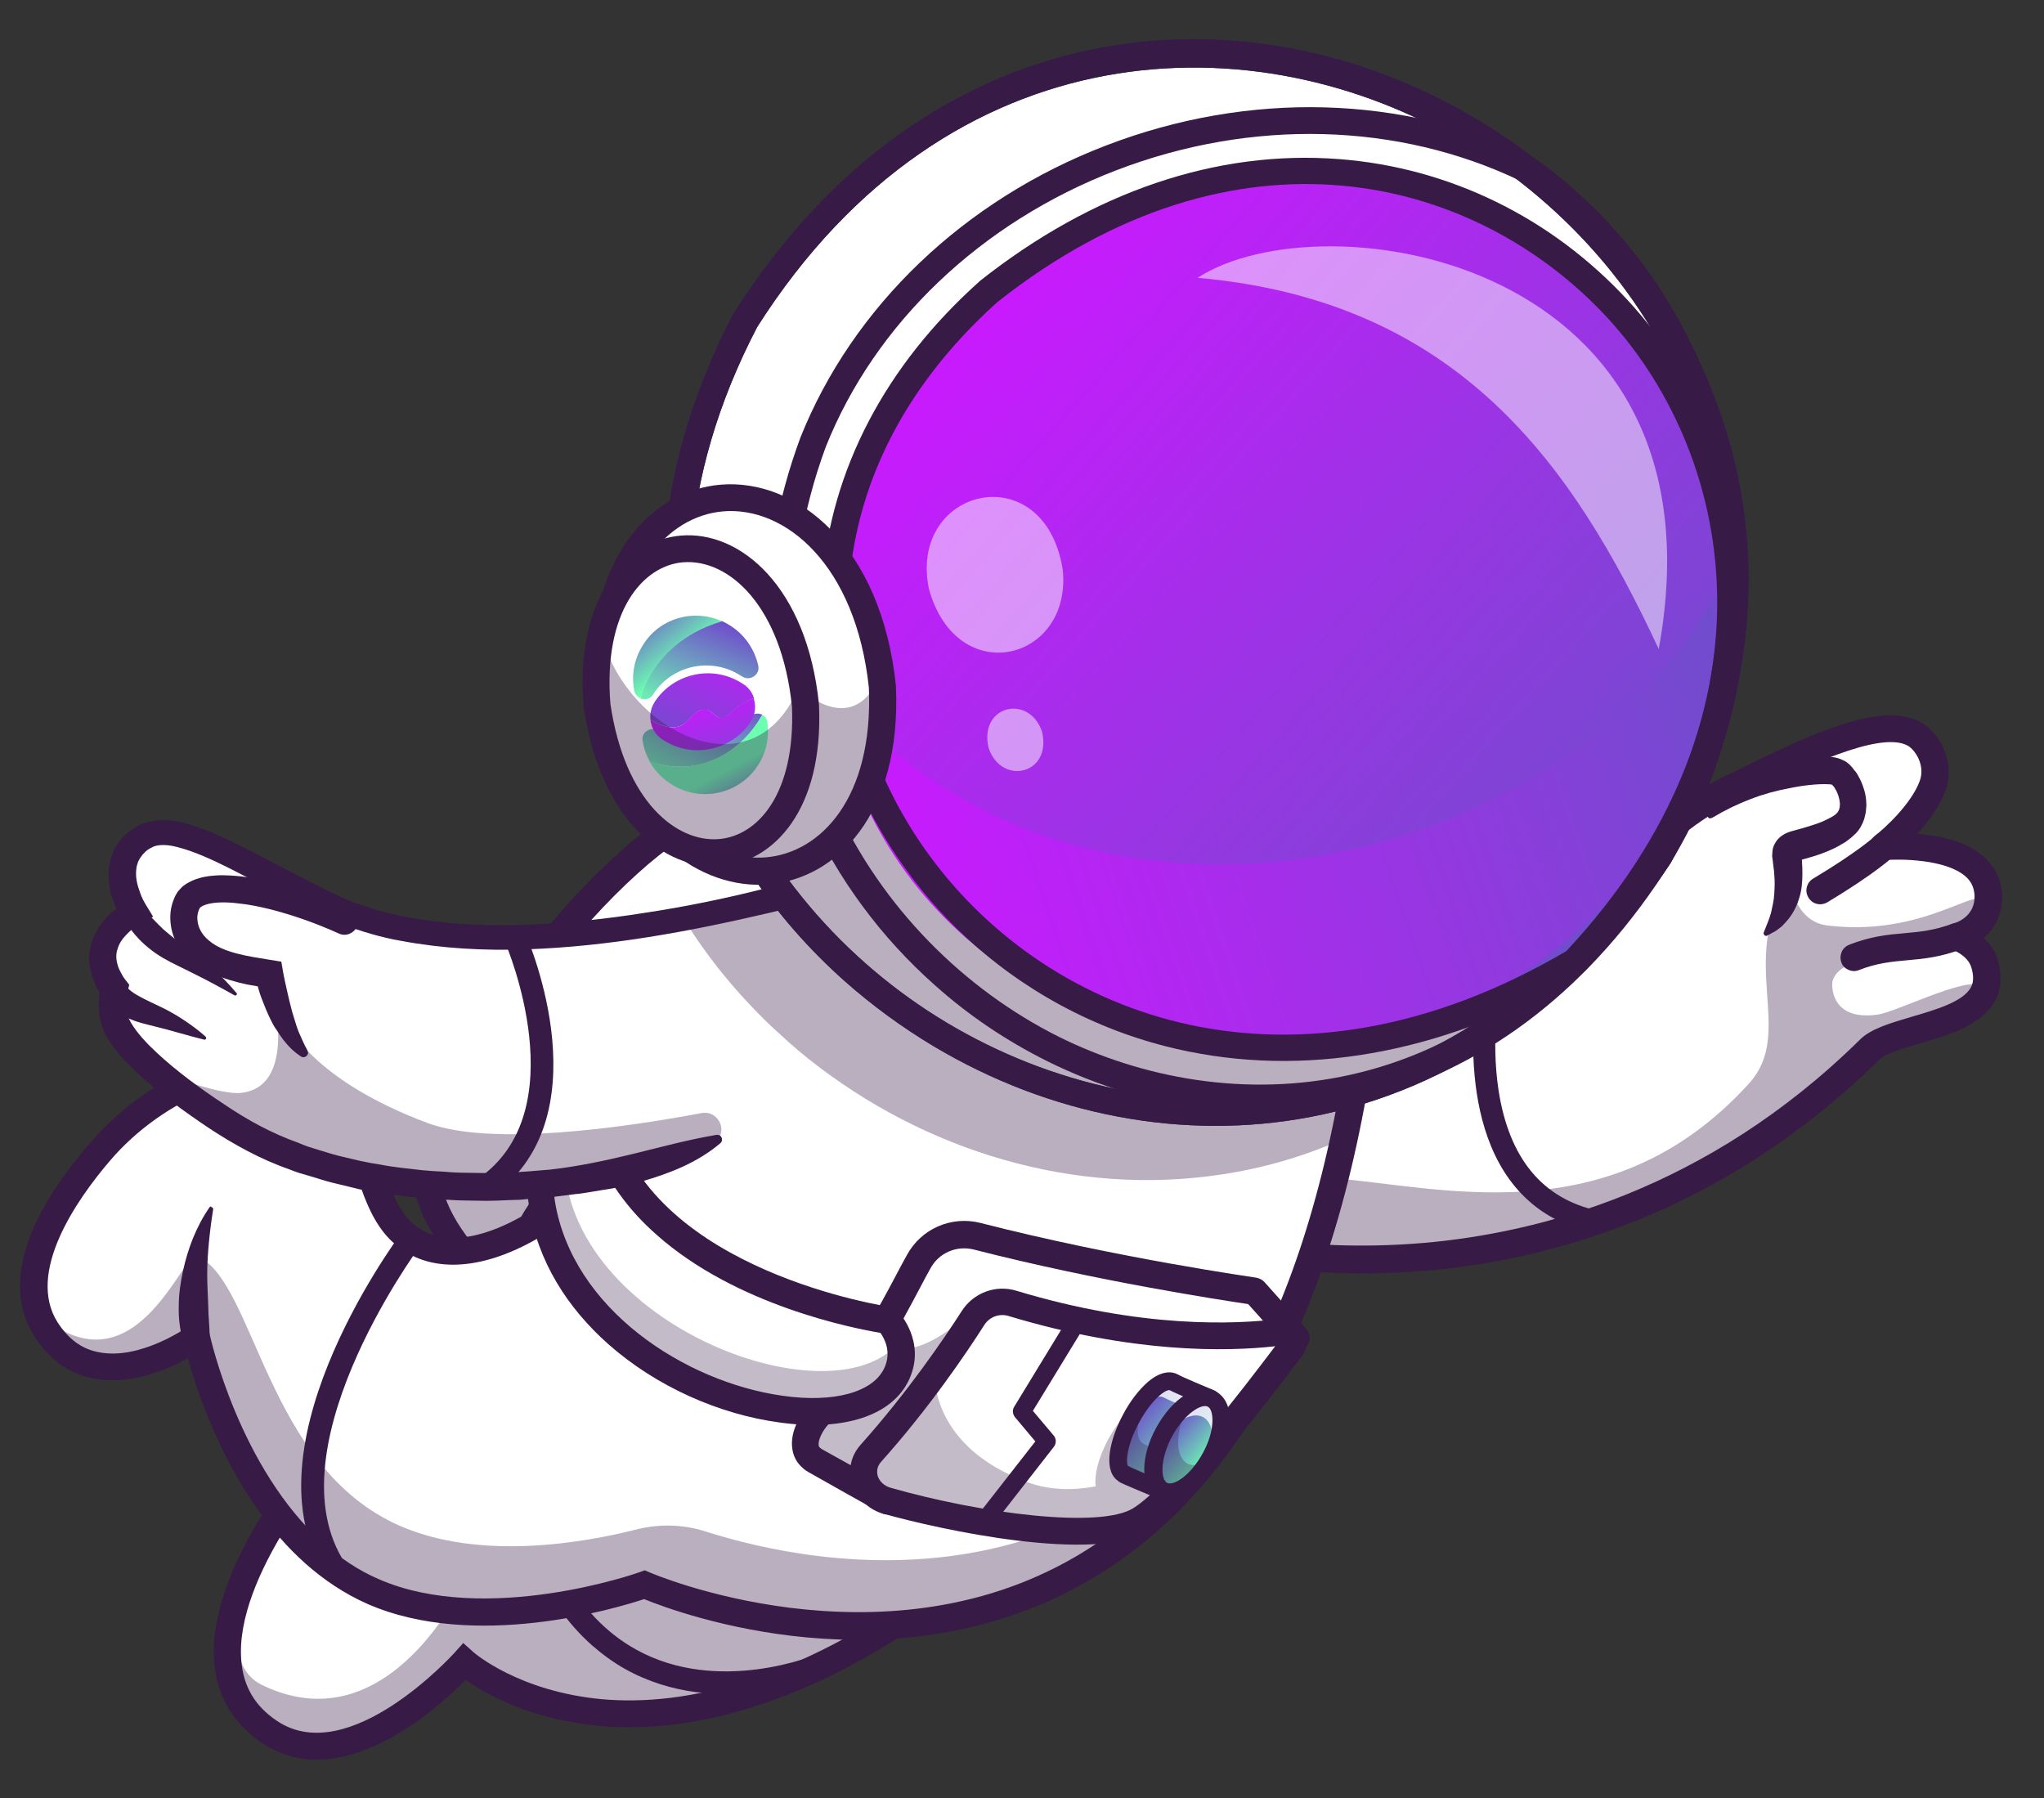 <?xml version="1.0" encoding="utf-8"?>
<!-- Generator: Adobe Illustrator 28.4.1, SVG Export Plug-In . SVG Version: 6.00 Build 0)  -->
<svg version="1.1" id="Layer_1" xmlns="http://www.w3.org/2000/svg" xmlns:xlink="http://www.w3.org/1999/xlink" x="0px" y="0px"
	 viewBox="0 0 582 512" style="enable-background:new 0 0 582 512;" xml:space="preserve">
<rect x="0" y="0" width="582" height="512" fill="#333333" stroke="none"/>
<style type="text/css">
	.st0{fill:#FFFFFF;}
	.st1{opacity:0.35;}
	.st2{fill:#371A45;}
	.st3{opacity:0.3;}
	.st4{fill:url(#SVGID_1_);}
	.st5{opacity:0.8;}
	.st6{fill:url(#SVGID_00000083089106232355638860000004949606777786721971_);}
	.st7{fill:#293856;}
	.st8{fill:url(#SVGID_00000013872839513709162920000009290338973558273922_);}
	.st9{fill:url(#SVGID_00000112629414625398910200000003522249168526116541_);}
	.st10{opacity:0.5;}
	.st11{fill:url(#SVGID_00000047046974871081751910000007859497788089481616_);}
	.st12{fill:url(#SVGID_00000122721510890191092100000000902519178307764654_);}
	.st13{fill:url(#SVGID_00000150088635494912185820000006944138166254276757_);}
	.st14{fill:url(#SVGID_00000094592699557529174810000000465273351459503541_);}
	.st15{fill:url(#SVGID_00000112633800201443446100000003778593903203130529_);}
	.st16{fill:url(#SVGID_00000029006584208293765890000003821386037668291496_);}
</style>
<path class="st0" d="M169.5,397.5c-4.4,14.2-17,18.3-39.5,10.4c-22.5-7.9-32.8,0.6-34.6,2.2c-6.1,5.6-52,60.6-18.6,83
	c23.6,15.8,55.4-20,55.4-20s54,48.5,149.1-30.1"/>
<g class="st1">
	<path class="st2" d="M76.7,493.1c23.6,15.8,55.4-20,55.4-20s54,48.5,149.1-30.1l-73.1-29.8c-33.6,45.4-76,37.3-76,37.3
		s-21.3,46.7-57.4,29.3c-9.7-4.7-6.4-17-8.2-21.6C62.8,471.5,64.1,484.6,76.7,493.1z"/>
</g>
<path class="st2" d="M168.5,468.4c3,2.6,6.1,4.9,9.5,6.8c26.3,14.7,56,2.2,57.3,1.7c1.6-0.7,2.3-2.6,1.6-4.2s-2.6-2.4-4.2-1.7
	c-0.3,0.1-28.1,11.8-51.7-1.4c-16.9-9.4-27.8-29.3-32.3-58.9c-0.3-1.7-1.9-2.9-3.6-2.7c-1.7,0.3-2.9,1.9-2.7,3.6
	C146.5,437.5,155.2,456.6,168.5,468.4z"/>
<path class="st2" d="M70.9,493.4c1.2,1,2.4,2,3.8,2.9c22.3,14.9,49.6-9.6,57.9-18c5.5,3.9,18.4,11.3,38.1,13.1
	c23.9,2.2,62.9-4,113-45.4c1.6-1.4,1.9-3.8,0.5-5.4c-1.4-1.6-3.8-1.9-5.4-0.5c-48.1,39.8-84.9,45.7-107.4,43.7
	c-23.8-2.2-36.5-13.3-36.6-13.4l-2.9-2.6l-2.6,2.9c-0.3,0.3-29.9,33-50.4,19.3c-6.3-4.2-9.6-9.8-10.2-17.2
	c-2-24,25.6-56.3,29.4-59.8c1.6-1.5,10.6-8.5,30.7-1.4c14.3,5,25.1,5.6,33,1.6c5.5-2.7,9.4-7.6,11.5-14.5c0.6-2-0.5-4.2-2.6-4.8
	c-2-0.6-4.2,0.5-4.8,2.5c-1.5,4.9-4,8.1-7.6,9.9c-5.8,2.9-14.9,2.2-27-2c-23.6-8.3-35.4,0.2-38.5,3c-4.3,4-34.1,38.7-31.8,66
	C61.7,481.4,65,488.1,70.9,493.4z"/>
<path class="st0" d="M296.4,265c-2.4-0.8-49.9-32-84.1-36.5c-28.5-3.7-96,84.3-89.9,110.9c5.6,24.6,51.9,53,51.9,53L296.4,265z"/>
<path class="st0" d="M296.4,265l-19.8,20.7L174.2,392.4c0,0-22.4-13.8-38-30.4c-6.8-7.3-12.2-15.1-13.9-22.6
	c-6.1-26.6,61.4-114.6,89.9-110.9C246.4,232.9,294,264.2,296.4,265z"/>
<g class="st1">
	<path class="st2" d="M276.5,285.7L174.2,392.4c0,0,0,0,0,0c-0.1-0.1-0.4-0.3-1-0.6c-0.1-0.1-0.2-0.1-0.3-0.2c0,0,0,0-0.1,0
		c-0.1-0.1-0.2-0.1-0.4-0.2c-0.3-0.2-0.6-0.4-1-0.6c-0.1-0.1-0.2-0.1-0.3-0.2c-0.1-0.1-0.2-0.1-0.3-0.2c-0.1-0.1-0.2-0.2-0.4-0.2
		c-1.2-0.8-2.6-1.8-4.3-2.9c-0.2-0.1-0.4-0.3-0.6-0.4c-0.6-0.4-1.2-0.9-1.9-1.3c-0.2-0.2-0.4-0.3-0.7-0.5c-0.3-0.2-0.5-0.4-0.8-0.6
		c-0.3-0.2-0.6-0.5-1-0.7c-0.1-0.1-0.2-0.1-0.3-0.2c-0.3-0.2-0.5-0.4-0.7-0.5c-0.7-0.5-1.4-1-2.1-1.6c0,0,0,0-0.1-0.1
		c-0.5-0.4-1-0.8-1.5-1.2c0,0,0,0,0,0c-0.4-0.3-0.7-0.6-1.1-0.9c-0.2-0.2-0.5-0.4-0.7-0.5c-0.9-0.7-1.8-1.4-2.7-2.1
		c-0.6-0.5-1.2-1-1.8-1.5c-0.5-0.4-1.1-0.9-1.6-1.3c-0.5-0.5-1.1-0.9-1.6-1.4c-0.5-0.5-1.1-0.9-1.6-1.4c-0.5-0.5-1.1-1-1.6-1.4
		c-0.5-0.5-1.1-1-1.6-1.5c0,0,0,0,0,0c-0.5-0.5-1-1-1.6-1.5c-0.5-0.5-1-1-1.5-1.5c-0.1-0.1-0.2-0.2-0.2-0.2
		c-0.4-0.4-0.8-0.9-1.3-1.3c-0.5-0.5-1-1-1.5-1.6c-6.8-7.3-12.2-15.1-13.9-22.6c-3.2-13.9,13.7-44.5,34.6-70
		c-10,16.7-16.1,32.2-14.1,41c0.7,3.1,2,6.2,3.8,9.4c2.1,3.7,4.6,6.9,7.3,9.8c23.9-31.4,64.9-66,83.7-61.3
		c10.9,2.7,22.8,8.3,34,14.8C273.4,283.9,274.9,284.8,276.5,285.7z"/>
</g>
<path class="st2" d="M143.5,374.3c13.6,12,27.7,20.7,28.7,21.4l2.6,1.6l128.5-134.1l-5.7-1.9c-0.6-0.3-2.3-1.3-4.1-2.4
	c-14.1-8.4-51.7-30.5-81-34.4c-16.2-2.1-38.3,19.2-50.1,32.1c-24.8,27.2-48.1,65.9-44.1,83.4C121.3,352,132.2,364.3,143.5,374.3z
	 M173.6,387.4c-9.7-6.3-43.1-29.4-47.5-48.9c-3-13.1,16.4-48.1,42.3-76.6c17.7-19.5,34.4-30.9,43.4-29.7c27.7,3.6,65.6,26,78,33.3
	c0.1,0.1,0.3,0.1,0.4,0.2L173.6,387.4z M297.6,261.3L297.6,261.3C297.6,261.3,297.6,261.3,297.6,261.3z"/>
<path class="st2" d="M205.3,230.6c2.2,2.8,4.3,5.7,6.4,8.6c2.1,2.9,4.1,5.9,6.1,8.8c2,3,3.9,6,5.7,9c1.8,3.1,3.5,6.2,4.9,9.3l0,0
	c0.5,1.1,1.8,1.6,2.9,1.2c1.1-0.5,1.6-1.7,1.2-2.8c-1.3-3.5-2.9-6.9-4.6-10.1c-1.7-3.3-3.5-6.5-5.3-9.6c-1.9-3.1-3.8-6.3-5.7-9.3
	c-2-3.1-3.9-6.1-6.1-9.1c-1.1-1.6-3.2-2-4.7-0.9c-1.5,1.1-1.9,3.2-0.9,4.7C205.3,230.5,205.3,230.5,205.3,230.6z"/>
<path class="st0" d="M153.2,272.5l21.4,22.3c1.9,2,2.3,5,0.8,7.3c-5.2,8.6-18.4,27.7-30.7,26.9c-10.2-0.7-19.4-9.9-20.8-19.8
	c-1.6-11.1,12.9-28.4,20.4-36.7C146.8,270,150.8,270,153.2,272.5z"/>
<g class="st1">
	<path class="st2" d="M175.5,302.1c-5.2,8.6-18.4,27.7-30.6,26.9c-10.2-0.7-19.4-9.9-20.8-19.8c-1-6.8,4.1-16,9.9-24
		c-2.2,4.6-3.3,9-3,12.8c1.6,21.5,22,16.1,22,16.1s-1.4,4.5-0.3,5.8c4.3,5.2,17.2-11.2,23.6-19.9
		C176.1,300.7,175.9,301.4,175.5,302.1z"/>
</g>
<path class="st2" d="M129.4,326.1c4.3,3.8,9.7,6.3,15.2,6.7c13.9,0.9,27.4-17.6,34.2-28.7c2.3-3.8,1.8-8.8-1.4-12L156,269.8
	c-1.9-2-4.5-3.1-7.3-3.1c-2.7,0-5.3,1.2-7.2,3.2c-10.7,11.6-23.1,28-21.4,39.8C121.1,316,124.6,321.9,129.4,326.1z M150.5,275.1
	l21.4,22.3c0.7,0.7,0.8,1.8,0.3,2.7c-7.6,12.5-18.8,25.6-27.1,25.1c-8.1-0.5-16-8.1-17.2-16.4c-1-6.7,6.3-19.2,19.4-33.5
	c0.6-0.6,1.2-0.7,1.6-0.7C149.2,274.5,149.9,274.5,150.5,275.1z"/>
<path class="st2" d="M129.6,325.3c0.8,0.2,1.2,0.2,1.8,0.3c0.5,0,1.1,0.1,1.6,0c1,0,2.1-0.1,3-0.2c2-0.3,3.9-0.7,5.7-1.5
	c3.6-1.3,6.9-3.4,9.8-5.8c2.8-2.4,5.3-5.1,7.5-7.9c1.1-1.4,2.2-2.8,3.2-4.3c1-1.5,1.9-3,2.7-4.9c0.2-0.5-0.1-1.1-0.6-1.3
	c-0.5-0.2-1,0-1.3,0.5l-0.1,0.1c-0.7,1.3-1.8,2.7-2.9,4c-1.1,1.3-2.3,2.6-3.5,3.8c-2.5,2.4-5,4.7-7.7,6.5c-2.8,1.8-5.7,3.2-8.8,4
	c-1.5,0.4-3.1,0.6-4.6,0.6c-0.8,0-1.5,0-2.2-0.1c-0.4,0-0.7-0.1-1.1-0.2c-0.3-0.1-0.7-0.2-0.8-0.2c-1.6-1.1-3.8-0.7-4.9,0.9
	c-1.1,1.6-0.6,3.8,1,4.9c0.4,0.3,0.8,0.4,1.2,0.5L129.6,325.3z"/>
<path class="st0" d="M343.2,353.6c0,0,11.5,3.3,30,4.6c37,2.6,101.9-2.9,159.1-59.1c7.4-7.3,38.5-6.3,32.9-24.6
	c-1.7-5.6-7.9-7.6-7.9-7.6s9.8-2.4,9-12.4c-1.3-15.7-30-13.2-30-13.2s10.6-8.4,14-17.3c2.3-6.2-1.4-12.7-5.2-14.8
	c-10.7-6-36.4,7.7-52,15.2c-14.6,7.1-24.8,17.5-35.4,28.1c-16.4,16.6-33.6,33.9-69.6,40.2c-12,2.1-26.2,3-43.1,2.2l-1.3,39.5
	L343.2,353.6z"/>
<g class="st1">
	<path class="st2" d="M343.2,353.6c0,0,11.5,3.3,30,4.6c37,2.6,101.9-2.9,159-59.1c6.3-6.2,29.5-6.4,33-17.4
		c-1.8-5.7-24.9,6.5-30.7,7.2c-11.3,1.5-12.8-5.5-12.8-8.5c-0.2-11.3,41.5-11.1,43.3-20.6c2.3-12.2-13.8,7.5-44.7,3.7
		c-9.8-1.2-10.6-13.6-11.1-12.8c-14.5,23.3,2.1,43.1-11.2,57.8c-39.9,43.9-88.9,29-120.2,26.8c-18.5-1.3-30-4.6-30-4.6l0.6-19.1
		l0.5-16.5c-1.3,0-2.6-0.1-3.9-0.2l-1.3,39.5L343.2,353.6z"/>
</g>
<path class="st2" d="M340.7,356.5c0.4,0.4,0.9,0.7,1.5,0.8c1.1,0.3,27,7.6,63.8,4.5c34-2.9,83.9-15.6,129-60
	c1.8-1.8,6.8-3.3,11.6-4.7c8.3-2.4,17.7-5.2,21.5-12.2c1.8-3.4,2-7.3,0.7-11.6c-0.8-2.7-2.3-4.7-4-6.2c3.1-2.7,5.7-6.9,5.2-12.9
	c-0.3-4.2-2.2-7.7-5.4-10.5c-5-4.3-12.6-5.8-18.7-6.3c3.1-3.4,6.3-7.6,8-12.1c2.9-7.8-1.2-16.4-6.9-19.6c-10.7-6-29.5,2.3-51.1,13
	c-1.5,0.8-3,1.5-4.4,2.1c-15.1,7.3-25.8,18.2-36.2,28.6c-21.7,22-44.1,44.7-110,41.5c-2.1-0.1-3.9,1.5-4,3.7c-0.1,2.1,1.6,3.9,3.7,4
	c69.4,3.3,94-21.7,115.8-43.8c10.4-10.5,20.1-20.4,34.1-27.1c1.4-0.7,2.9-1.4,4.4-2.2c13.4-6.6,35.9-17.6,43.9-13.2
	c2.1,1.2,5.1,5.6,3.4,10.1c-2.4,6.5-10,13.5-12.8,15.6c-1.3,1.1-1.8,2.9-1.2,4.5c0.6,1.6,2.2,2.6,3.9,2.4c4.5-0.4,17.3-0.3,23,4.5
	c1.7,1.4,2.5,3.1,2.7,5.2c0.5,6.4-5.4,8.2-6.1,8.4c-1.6,0.4-2.8,1.9-2.9,3.6s1,3.2,2.7,3.8c0,0,4.3,1.5,5.4,5
	c0.7,2.3,0.7,4.2-0.1,5.7c-2.2,4.1-10,6.4-16.9,8.4c-6,1.8-11.7,3.4-14.8,6.6c-43.5,42.8-91.6,55-124.3,57.8
	c-35.5,3-60.8-4.1-61-4.2c-2-0.6-4.2,0.6-4.8,2.6C339.1,354,339.6,355.5,340.7,356.5z"/>
<path class="st0" d="M13.1,378.5c14.4,22.7,42.8,2.2,42.8,2.2s11.8,55.7,50.3,72.5c32.4,14.1,77.2-1.9,77.2-1.9
	s137.2,60.2,189.6-92.3c3.6-10.5,6.8-21.9,9.5-34.5c2.1-9.6,3.9-19.9,5.4-30.9c0.8-5.7,1.5-11.7,2.1-17.8l-116.8-27.8l-13.5-3.2
	l-3.4-0.8c-0.3,0.7-0.6,1.5-0.9,2.2c-8.8,20.6-22.6,35.1-36.7,46.2c-17.9,14.1-36.5,22.7-46.2,31.1c-5.4,4.6-9.7,9.3-13,13.3
	c-6,7.2-8.8,12.5-8.8,12.5c-5.8,3.3-23.9,12.8-36.3,2c-4.3-3.8-6.8-9.5-8.8-15.6c-3.6-10.8-5.8-22.9-14.2-28
	c-12.2-7.3-27.7-4.5-41.4,2.7c-8.5,4.5-16.3,10.9-22,17.6C18.4,339.5,2.6,361.9,13.1,378.5z"/>
<g class="st1">
	<path class="st2" d="M10.7,373.7c0.6,1.7,1.3,3.3,2.3,4.8c14.4,22.7,42.8,2.2,42.8,2.2s11.8,55.7,50.3,72.5
		c32.4,14.1,77.2-1.9,77.2-1.9s133.4,58.6,187.4-86.3c-48,100-139.5,80.7-169.6,71.1c-6.5-2.1-13.4-2.3-20-0.6
		c-15.1,3.8-44.2,8.9-67.1-1c-38.6-16.8-41.3-70-58-76.9C52.2,356,38.2,398.3,10.7,373.7z"/>
</g>
<path class="st2" d="M15.2,386.9c3.3,2.9,7.1,4.8,11.5,5.6c10.3,2,20.9-2.5,26.8-5.8c3.2,11.7,12.9,40.2,33.5,58.5
	c5.2,4.6,11.1,8.6,17.7,11.5c30.5,13.3,70.5,1.3,78.7-1.4c10.3,4.2,71.5,26.7,126.6-5.3c46.9-27.2,75.2-85.7,84-173.9
	c0.2-2.1-1.3-4-3.5-4.2c-2.1-0.2-4,1.3-4.2,3.4c-8.6,85.6-35.6,142.1-80.2,168c-55.7,32.4-120.5,4.7-121.1,4.4l-1.4-0.6l-1.4,0.5
	c-0.4,0.2-43.8,15.4-74.4,2c-5.8-2.5-10.9-6-15.5-10c-24.2-21.4-32.5-59.2-32.6-59.7l-1.2-5.8l-4.8,3.5c-0.1,0.1-13.7,9.8-25.6,7.4
	c-4.8-0.9-8.6-3.7-11.7-8.5c-9-14.2,5.4-34.9,14.9-46c14.8-17.4,41.4-29.8,58.5-19.5c5.7,3.4,8.1,11.5,10.7,20
	c2.6,8.5,5.3,17.4,11.7,23c0,0,0.1,0.1,0.1,0.1c9.7,8.5,24.5,7.9,40.8-1.5l0.9-0.5l0.5-1c0.1-0.1,6.9-12.5,21-24.7
	c4.3-3.7,10.7-7.6,18.1-12.2c21.9-13.4,51.9-31.8,66.8-68.8c0.8-2-0.2-4.2-2.1-5c-2-0.8-4.2,0.1-5,2.1c-14,34.6-42.7,52.3-63.7,65.1
	c-7.6,4.7-14.3,8.7-19.1,12.9c-13,11.3-20.2,22.5-22.1,25.9c-7.9,4.5-21.7,10-30.9,1.9c0,0,0,0,0,0c-4.8-4.2-7.1-12-9.4-19.5
	c-2.9-9.6-5.9-19.5-14.2-24.4c-20.9-12.5-51.1,0.9-68.3,21.1C6.4,347.6,1,366.7,9.8,380.5C11.4,383,13.2,385.1,15.2,386.9z"/>
<path class="st0" d="M487.1,232.4c11.5-13.4,32.1-14.1,36-12.7c2.9,1,8.8,11.7,0.6,16.4c-8.2,4.8-14.3,3.7-14.6,6.7
	c-0.3,2.9,3.3,14-6.2,23"/>
<path class="st2" d="M487.6,232.8c3.7-2.2,7.2-3.9,10.9-5.3c3.6-1.4,7.3-2.4,11.1-3.1c1.9-0.4,3.8-0.7,5.7-0.9
	c1.9-0.2,3.8-0.3,5.5-0.2c0.3,0,0.9,0.1,0.9,0.1l0.1,0c0,0-0.1,0-0.2-0.1c-0.2-0.1-0.1-0.1-0.1,0c0.2,0.2,0.8,0.7,1.1,1.4
	c0.8,1.3,1.2,2.8,1.3,4.1c0,2.7-1.2,3.4-5.2,5.2c-1.7,0.7-3.5,1.2-5.4,1.8c-1,0.3-2,0.5-3.3,0.9c-0.4,0.1-0.6,0.2-1.1,0.4
	c-0.4,0.2-0.8,0.3-1.3,0.7c-0.4,0.2-1.1,0.8-1.6,1.4c-0.5,0.7-1,1.5-1.2,2.4c-0.2,1-0.1,1.3-0.2,1.8c0,0.5,0,0.7,0.1,1.1l0.2,1.7
	c0.1,1,0.3,2,0.3,2.9c0.2,1.9,0.1,3.6,0,5.4c-0.1,1.8-0.5,3.5-0.9,5.3c-0.5,1.9-1.3,3.6-2.1,5.7l0,0c-0.1,0.3,0,0.7,0.4,0.9
	c0.2,0.1,0.4,0.1,0.5,0c0.5-0.2,1-0.5,1.5-0.8l0.8-0.4l0.7-0.5c0.5-0.4,1-0.7,1.4-1.1c0.4-0.4,0.8-0.9,1.2-1.3
	c1.6-1.8,2.8-4,3.5-6.3c0.8-2.3,1-4.8,1-7.1c0-1.2,0-2.3-0.1-3.4l-0.1-1.5c0-0.2,0-0.4,0-0.5c0,0,0-0.3,0,0.2
	c-0.1,0.3-0.2,0.7-0.5,1c-0.1,0.2-0.4,0.4-0.4,0.4c0,0-0.1,0,0,0c0,0,0.1,0,0.1,0c0,0,0.3-0.1,0.4-0.2c0.7-0.2,1.8-0.5,2.8-0.8
	c2.1-0.6,4.4-1.4,6.5-2.4c1.1-0.5,2.1-1.1,3.1-1.7c0.5-0.2,1.1-0.8,1.7-1.2c0.6-0.4,1.1-1,1.7-1.5c1.1-1.1,1.9-2.6,2.4-4.1
	c0.2-0.8,0.4-1.5,0.5-2.3c0-0.7,0.2-1.5,0.1-2.2c0-0.7-0.1-1.5-0.2-2.1c-0.1-0.7-0.3-1.4-0.5-2c-0.4-1.3-0.9-2.5-1.6-3.7
	c-0.3-0.6-0.7-1.2-1.2-1.7c-0.2-0.3-0.4-0.6-0.7-0.9c-0.3-0.3-0.5-0.6-0.9-0.9c-0.4-0.3-0.7-0.6-1.4-0.9c-0.3-0.1-0.6-0.3-0.9-0.4
	l-0.6-0.2c-0.9-0.3-1.5-0.3-2.2-0.4c-2.5-0.3-4.8-0.2-7.1-0.1c-1.1,0.1-2.3,0.2-3.4,0.4c-1.1,0.2-2.2,0.4-3.3,0.7
	c-4.4,1.1-8.7,2.8-12.4,5.4c-3.7,2.6-6.9,6.1-8.7,10.2c-0.1,0.3,0,0.7,0.4,0.9C487.1,233,487.4,232.9,487.6,232.8z"/>
<path class="st0" d="M369.1,380.9L319,430.5l-43.4-2l-22.9-1.1c0,0-16.5-9.2-20.5-11.5c-5.4-3.1-2.1-9.7,1.1-13.1
	c5.5-5.9,10-11.9,13.8-17.8c6.2-9.4,10.6-18.4,14.5-25.6c3.2-6,10.1-9,16.7-7.3c39.5,10.1,79,15.7,79,15.7L369.1,380.9z"/>
<path class="st2" d="M228.5,417.9c0.5,0.5,1.1,0.9,1.8,1.3c4,2.3,19.9,11.2,20.5,11.5c0.5,0.3,1.1,0.5,1.7,0.5l66.3,3.1
	c1.1,0,2.1-0.3,2.9-1.1l50.1-49.6c1.4-1.4,1.5-3.7,0.1-5.3l-11.8-13.2c-0.6-0.7-1.4-1.1-2.3-1.3c-0.4-0.1-39.7-5.6-78.6-15.6
	c-8.3-2.1-16.9,1.6-21,9.2c-0.9,1.6-1.8,3.3-2.7,5c-5.8,11-13.1,24.6-25.1,37.6c-2.8,3-5.5,7.9-4.8,12.5
	C225.9,414.7,226.9,416.5,228.5,417.9z M253.7,423.6c-3.3-1.9-16.3-9.1-19.7-11c-0.8-0.5-0.9-0.9-0.9-1.1c-0.2-1.4,1-4.1,2.9-6.1
	c12.7-13.7,20.2-27.8,26.2-39.2c0.9-1.7,1.8-3.4,2.7-5c2.4-4.5,7.5-6.7,12.5-5.4c35.1,9,70.6,14.4,78,15.5l8.5,9.5l-46.3,45.9
	L253.7,423.6z"/>
<g class="st3">
	<path class="st2" d="M275.6,428.5l-22.9-1.1c0,0-16.5-9.2-20.5-11.5c-4.1-2.4-3.2-6.8-1.1-10.3c0.6-1.1,1.4-2.1,2.2-2.9
		c5.5-5.9,10-11.9,13.8-17.8c0.5,3,3.6,0.4,11.1-0.8c8.8-1.4,13.9-8,19.1-9C292.4,372.5,281.5,412.9,275.6,428.5z"/>
</g>
<path class="st0" d="M337.1,413.2c-2.7,5-5.5,11.6-5.5,11.6s-10.8-4.6-11.6-5c-2.7-1.5-1.8-8.6,2.1-15.8c3.9-7.2,9.3-11.9,12-10.4
	c2,1.1,10.7,4.7,10.7,4.7S338.2,411.3,337.1,413.2z"/>
<path class="st0" d="M331.4,407.8c3.9-7.2,10-11.5,13.7-9.5c3.7,2,3.5,9.5-0.4,16.7c-3.9,7.2-10,11.5-13.7,9.5
	C327.4,422.5,327.5,415,331.4,407.8z"/>
<path class="st0" d="M367.6,383.8c-3.8,5-9.8,13-16.4,21.1c-9.4,11.7-19.9,23.7-26.5,27.8c-11.6,7.2-48.8,1.3-72.2-5.4
	c-6.1-1.7-8.8-8.8-4.6-13.5c6.9-7.7,13-15.5,18-22.4c4.8-6.5,8.6-12.2,11.1-16.2c2.4-3.7,6.9-5.4,11.2-4.1
	c36.9,11.1,64.5,9.7,76.7,8.2C367.5,378.9,369.1,381.8,367.6,383.8z"/>
<g class="st3">
	<path class="st2" d="M339.2,419.1c-4.4,4.9-8.7,9.2-12.1,11.9c-0.8,0.7-1.6,1.2-2.4,1.7c-11.6,7.2-48.8,1.3-72.1-5.4
		c-6.1-1.7-8.8-8.8-4.6-13.5c6.9-7.7,13-15.5,18-22.4c0.3,6.9,3.7,22.2,26.8,30.7c6,2.2,12.6,2.3,19.2,1.1c-0.5-3,0.7-8.1,3.5-13.3
		c3.9-7.2,9.3-11.9,12-10.4c1.7,0.9,8,3.6,10.1,4.4c0.3,0.1,0.6,0.2,0.9,0.4c1.9,1,2.8,3.7,2.6,6.9
		C341.1,413.7,340.4,416.4,339.2,419.1z"/>
</g>
<g class="st3">
	<path class="st2" d="M339.2,419c1.2-2.7,1.9-5.4,2-7.8c3.5-2.1,6.9-4.3,10-6.5C347.3,409.6,343.2,414.6,339.2,419z"/>
</g>
<path class="st2" d="M246.4,428.2c1.5,1.3,3.2,2.3,5.2,2.8c15.9,4.5,60.4,14.2,75.2,4.9c11.5-7.2,32.8-35.2,43-48.6l0.9-1.2
	c1.6-2.1,1.8-5,0.4-7.3c-1.4-2.3-4-3.6-6.6-3.3c-12.7,1.6-39.4,2.8-75.1-8c-5.9-1.8-12.2,0.6-15.5,5.7c-5,7.8-15.4,23.1-28.8,38.1
	c-2.8,3.1-3.7,7.1-2.5,11.1C243.3,424.6,244.6,426.6,246.4,428.2z M363.1,383.3c-9.4,12.4-30.3,39.8-40.4,46.1
	c-9.4,5.9-43.2,1.6-69.1-5.8c-1.8-0.5-3.2-1.8-3.7-3.4c-0.2-0.8-0.4-2.4,0.9-3.9c13.8-15.4,24.4-31.1,29.5-39.1
	c1.5-2.3,4.3-3.3,6.9-2.5C322.3,385.3,349,384.9,363.1,383.3z"/>
<linearGradient id="SVGID_1_" gradientUnits="userSpaceOnUse" x1="339.773" y1="164.458" x2="323.35" y2="178.985" gradientTransform="matrix(1 0 0 -1 0 580)">
	<stop  offset="0" style="stop-color:#6CFFB1"/>
	<stop  offset="1" style="stop-color:#6F4DCC"/>
</linearGradient>
<path class="st4" d="M337.1,413.2c-2.7,5-5.5,11.6-5.5,11.6s-10.8-4.6-11.6-5c-2.7-1.5-1.8-8.6,2.1-15.8c3.9-7.2,9.3-11.9,12-10.4
	c2,1.1,10.7,4.7,10.7,4.7S338.2,411.3,337.1,413.2z"/>
<g class="st5">
	<path class="st0" d="M344.8,398.2c0,0-6.6,13-7.7,14.9c-2.7,5-5.5,11.6-5.5,11.6s-0.2-0.1-0.6-0.2c1-2.1,2.2-4.7,3.4-6.9
		c1-1.9,7.7-15,7.7-15s-8.7-3.6-10.7-4.7c-2.2-1.2-6.2,1.6-9.7,6.6c0.1-0.2,0.2-0.4,0.4-0.7c3.9-7.2,9.3-11.9,12-10.4
		C336.1,394.6,344.8,398.2,344.8,398.2z"/>
</g>
<g class="st3">
	<path class="st2" d="M335.9,415.6c-2.3,4.5-4.2,9.1-4.2,9.1s-10.8-4.6-11.6-5c-2.7-1.5-1.8-8.6,2-15.8c1.3-2.4,2.8-4.6,4.3-6.3
		c-2.9,6.4-3.3,12.1-0.9,13.4C326.1,411.4,333.1,414.4,335.9,415.6z"/>
</g>
<path class="st2" d="M317.9,421.3c0.3,0.2,0.6,0.5,0.9,0.7c0.8,0.5,8.6,3.7,11.9,5.1c1.3,0.6,2.8-0.1,3.3-1.3
	c0-0.1,2.8-6.5,5.4-11.4c1-1.9,7.4-14.5,7.7-15c0.3-0.6,0.4-1.4,0.1-2c-0.2-0.7-0.8-1.2-1.4-1.5c-2.4-1-8.9-3.7-10.5-4.6
	c-1.3-0.7-4.3-1.4-8.5,2.2c-2.5,2.2-5,5.4-7,9.2C316.1,409.6,314.1,418,317.9,421.3z M330.3,421.4c-4.4-1.9-8.6-3.7-9.1-4
	c-0.6-0.7-0.6-5.5,3.1-12.3c3.7-6.9,7.7-9.5,8.7-9.3c1.4,0.7,5.5,2.5,8.3,3.7c-2,3.9-5.7,11.1-6.4,12.4
	C333.1,415.2,331.4,419,330.3,421.4z"/>
<linearGradient id="SVGID_00000007404830650563385170000010058657325388321418_" gradientUnits="userSpaceOnUse" x1="344.154" y1="163.231" x2="332.007" y2="173.978" gradientTransform="matrix(1 0 0 -1 0 580)">
	<stop  offset="0" style="stop-color:#6CFFB1"/>
	<stop  offset="1" style="stop-color:#6F4DCC"/>
</linearGradient>
<path style="fill:url(#SVGID_00000007404830650563385170000010058657325388321418_);" d="M344.7,415c3.9-7.2,4.1-14.7,0.4-16.7
	c-3.7-2-9.8,2.3-13.7,9.5c-3.9,7.2-4.1,14.7-0.4,16.7C334.7,426.5,340.8,422.2,344.7,415z"/>
<g class="st5">
	<path class="st0" d="M344.7,415c-0.3,0.5-0.5,0.9-0.8,1.4c2.1-5.9,1.7-11.3-1.3-12.9c-3.4-1.9-9,1.7-12.9,8.1
		c0.5-1.2,1-2.5,1.7-3.8c3.9-7.2,10-11.5,13.7-9.5C348.8,400.3,348.6,407.8,344.7,415z"/>
</g>
<g class="st3">
	<path class="st2" d="M344.4,415.6c-3.9,6.9-9.8,10.8-13.3,8.9c-3.7-2-3.5-9.5,0.4-16.7c2-3.8,4.7-6.7,7.3-8.4
		c-0.1,0.2-0.2,0.4-0.3,0.6c-3.9,7.2-4.1,14.7-0.4,16.7C339.7,417.6,342,417.1,344.4,415.6z"/>
</g>
<path class="st2" d="M328.6,425.9c0.4,0.3,0.8,0.6,1.2,0.9c5.1,2.8,12.4-1.8,17.1-10.5c4.7-8.7,4.4-17.4-0.7-20.1
	c-5.1-2.8-12.4,1.8-17.1,10.5C324.9,414.5,324.7,422.5,328.6,425.9z M344.2,400.7c1.5,1.4,1.7,6.8-1.7,13c-3.6,6.6-8.4,9.4-10.2,8.5
	c-1.8-1-2.1-6.6,1.4-13.2c3.6-6.6,8.4-9.4,10.2-8.5C344,400.6,344.1,400.7,344.2,400.7z"/>
<path class="st2" d="M278.3,435.4c0,0,0.1,0.1,0.1,0.1c1.1,0.9,2.7,0.7,3.6-0.4l18.1-23.2c0.7-0.9,0.7-2.3-0.1-3.2l-5.9-7l14.9-24.4
	c0.7-1.2,0.3-2.8-0.9-3.5c-1.2-0.7-2.8-0.4-3.5,0.8l-15.8,25.9c-0.6,0.9-0.5,2.1,0.2,3l5.8,6.9L278,431.9
	C277.2,433,277.3,434.5,278.3,435.4z"/>
<path class="st2" d="M94.8,450.9c1.1,1,2.8,1.1,4,0.2c1.4-1,1.7-3,0.6-4.4c-23.8-32,19.5-90.9,19.9-91.5c1-1.4,0.7-3.4-0.7-4.5
	c-1.4-1-3.4-0.8-4.5,0.6c-1.9,2.6-46.5,63.4-19.9,99.1C94.5,450.5,94.6,450.7,94.8,450.9z"/>
<path class="st2" d="M435.4,342c4.6,4.1,10.6,7.3,18.2,8.9c1.7,0.4,3.4-0.7,3.8-2.4c0.4-1.7-0.7-3.4-2.5-3.8
	c-15.7-3.4-25.2-14.9-28.2-34.2c-2.3-15,0.3-29.2,0.4-29.4c0.3-1.7-0.8-3.4-2.5-3.7c-1.7-0.3-3.4,0.8-3.7,2.5
	C420.7,280.4,413,322.2,435.4,342z"/>
<path class="st2" d="M525.3,275.5c1.1,0.9,2.6,1.3,4,0.7c5.1-2,9.3-2.4,13.8-2.8c4.7-0.4,9.5-0.9,15.6-3.2c2-0.8,3-3,2.2-5
	c-0.8-2-3-3-5-2.2c-5.1,1.9-9.2,2.3-13.6,2.7c-4.8,0.4-9.7,0.9-15.8,3.3c-2,0.8-2.9,3-2.2,5C524.5,274.6,524.8,275.1,525.3,275.5z"
	/>
<path class="st2" d="M515.7,256.5c1.2,1.1,3.1,1.3,4.6,0.4c13.7-8.2,18.6-12.9,18.8-13c1.5-1.5,1.6-3.9,0.1-5.5
	c-1.5-1.5-3.9-1.6-5.5-0.2c-0.1,0.1-4.8,4.4-17.5,12c-1.8,1.1-2.4,3.5-1.3,5.3C515.1,255.9,515.4,256.2,515.7,256.5z"/>
<path class="st0" d="M154.2,342.6c8.7,53.5,89.6,73.7,101.1,48.5c3.9-8.5-2.6-15.2-2.6-15.2s-69.5-9.8-81.7-56.1
	C171,319.9,151.2,324,154.2,342.6z"/>
<g class="st3">
	<path class="st2" d="M154.2,342.6c8.7,53.5,89.7,73.7,101.1,48.5c1.5-3.4,1.5-6.5,0.8-9c-19.8,23.8-97.8-6.6-95.4-54.9
		c0-0.7-0.2-1.4-0.3-2.1C156.3,328.5,152.8,334,154.2,342.6z"/>
</g>
<path class="st2" d="M173.2,382.7c13.8,12.2,31.7,20,48.7,22.3c18.5,2.6,32.3-2,37-12.3c4.9-10.8-3-19.1-3.3-19.5
	c-0.6-0.6-1.4-1-2.2-1.1c-0.7-0.1-67.1-10-78.5-53.2c-0.5-2-2.5-3.2-4.5-2.8c-8.1,1.7-22.7,9.5-19.8,27.1
	C153,359.1,161.6,372.4,173.2,382.7z M250.7,379.5c1.2,1.7,3.2,5.5,1.1,10c-3.2,6.9-14.3,10-29,7.9c-27.7-3.9-59.8-24.6-64.8-55.4
	c-1.7-10.7,5.8-15.4,10.5-17.3c3.7,10.9,10.4,19.8,18.5,26.9C209.6,371.7,243,378.2,250.7,379.5z"/>
<path class="st0" d="M32.6,281.8c0,0-1.9,6.3,1.1,11.7c1.5,2.7,4.1,5.7,7.3,8.8c2.9,2.7,6.2,5.5,9.6,8.2c7.6,5.8,15.8,11,20.6,13.6
	c10.2,5.5,22.3,9.4,35,11.6c17.4,3.1,36.3,3.3,53.9,1.1c16.6-2.1,32.1-6.3,44.4-12.2l9.6-10.6l13.1-14.5l46.5-51.5l10.6-11.7
	c-0.4,0.2-9.6,3.8-24,8.5c-1.4,0.4-2.8,0.9-4.3,1.4c-16.4,5.2-38.3,11.4-61.5,15.7c-36.1,6.7-75.4,8.9-101.6-4.2
	c-30.5-15.2-44.6-25.2-53.8-17.9c-9.3,7.4-1.1,20.3-1.1,20.3s-7.8,4-8.8,11.2C28.5,277.1,32.6,281.8,32.6,281.8z"/>
<g class="st1">
	<path class="st2" d="M77.3,280.1c0,0,0,1.9,1.1,4.9C77.9,282.1,77.3,280.1,77.3,280.1z"/>
</g>
<g class="st1">
	<path class="st2" d="M40.9,302.4c2.9,2.7,6.2,5.5,9.6,8.1c7.6,5.8,15.7,11,20.6,13.6c10.2,5.5,22.2,9.3,35,11.6
		c17.4,3.1,36.2,3.3,53.8,1.1c16.6-2.1,32.1-6.2,44.3-12.1c3-3.3,0-8.6-4.4-7.8c-22.8,4.3-60,9.5-77.9,2.9
		c-31.7-11.8-41-27.2-43.7-34.9c1.6,8.5,3,25.2-9.9,26.3C63.4,311.6,49.2,307.4,40.9,302.4z"/>
</g>
<path class="st2" d="M283.9,235.2c-11.5,2.1-22.5,5.4-33.5,8.6c-11,3.1-22,6.5-33.1,9.3c-11.1,2.8-22.4,5.1-33.7,6.8
	c-11.3,1.8-22.7,3-34.1,3.4c-11.4,0.4-22.7-0.1-33.7-2.2c-5.5-1-10.9-2.6-16-4.5c-5-2.1-10.2-4.8-15.3-7.5c-5.2-2.6-10.3-5.4-15.5-8
	c-2.6-1.3-5.3-2.6-8.1-3.8c-2.8-1.2-5.7-2.3-8.9-3.1c-1.6-0.4-3.3-0.6-5.1-0.7c-1.8,0-3.7,0.2-5.6,0.8c-1.9,0.6-3.6,1.7-5,2.9
	c-0.7,0.7-1.4,1.2-2,2c-0.6,0.8-1.2,1.5-1.6,2.4c-0.2,0.4-0.5,0.9-0.6,1.3l-0.5,1.4c-0.3,0.9-0.4,1.9-0.6,2.8
	c-0.2,1.9-0.1,3.7,0.2,5.4c0.3,1.7,0.8,3.4,1.4,4.9c0.3,0.8,0.6,1.5,1,2.3c0.4,0.8,0.7,1.4,1.3,2.3l1.5-5.5
	c-0.7,0.4-1.2,0.7-1.8,1.1c-0.5,0.3-1,0.7-1.5,1.1c-1,0.8-1.9,1.6-2.8,2.6c-1.8,1.9-3.3,4.2-4.2,7c-0.9,2.7-0.9,5.8-0.2,8.5
	c0.3,1.3,0.8,2.6,1.4,3.8c0.3,0.6,0.6,1.2,1,1.7c0.2,0.3,0.4,0.6,0.6,0.8c0.2,0.3,0.4,0.5,0.7,0.9l-0.8-3.6c-0.2,0.8-0.3,1.3-0.4,2
	c-0.1,0.6-0.2,1.2-0.2,1.8c-0.1,1.2-0.1,2.5,0,3.7c0.2,2.5,0.9,5.2,2.3,7.5c2.6,4.2,5.6,7.3,8.8,10.3c6.4,5.9,13.2,10.8,20.2,15.5
	c7,4.6,14.7,8.9,22.8,11.7c1,0.4,2,0.8,3,1.1l3.1,0.9c2,0.6,4.1,1.3,6.1,1.8l6.2,1.5l1.6,0.4l1.6,0.3l3.1,0.5
	c4.2,0.8,8.4,1.2,12.6,1.7c2.1,0.2,4.2,0.3,6.3,0.4c2.1,0.1,4.2,0.3,6.3,0.3l6.3,0.1c2.1,0,4.2-0.1,6.3-0.2l3.2-0.1l3.1-0.3l6.3-0.5
	l6.3-0.8c1-0.1,2.1-0.2,3.1-0.4l3.1-0.5c2.1-0.4,4.2-0.6,6.2-1.1c2.1-0.5,4.1-0.9,6.2-1.5c8.1-2.3,16.2-5.4,22.8-11
	c0.6-0.5,0.6-1.3,0.2-1.9c-0.3-0.4-0.8-0.5-1.2-0.5l0,0c-8.3,1.4-15.9,3.5-23.7,5.4c-7.8,1.9-15.7,3.6-23.7,4.5l-6,0.5l-3,0.2
	l-3,0.1c-2,0.1-4,0.2-6.1,0.2l-6.1-0.1c-2,0-4-0.1-6.1-0.3c-2-0.1-4-0.2-6-0.4c-4-0.5-8-0.8-12-1.6l-3-0.5l-1.5-0.3l-1.5-0.3
	l-5.9-1.4c-2-0.5-3.8-1.1-5.8-1.7l-2.9-0.9c-0.9-0.3-1.9-0.7-2.8-1.1c-7.6-2.7-14.4-6.4-21.2-11c-6.8-4.5-13.4-9.3-19.2-14.7
	c-2.9-2.7-5.6-5.6-7.3-8.5c-0.4-0.7-0.7-1.3-0.9-2c-0.2-0.7-0.4-1.5-0.4-2.3c-0.1-0.8-0.1-1.6,0-2.4c0-0.4,0.1-0.8,0.1-1.2
	c0.1-0.4,0.2-0.9,0.2-1l0.5-1.9l-1.3-1.7l-0.3-0.4c-0.1-0.2-0.2-0.3-0.3-0.5c-0.2-0.4-0.4-0.7-0.6-1.1c-0.4-0.7-0.7-1.5-0.9-2.3
	c-0.4-1.5-0.4-2.9,0.1-4.3c0.4-1.4,1.3-2.8,2.5-4c0.6-0.6,1.2-1.2,1.9-1.8c0.4-0.3,0.7-0.5,1.1-0.8c0.3-0.2,0.8-0.5,1-0.6l3.6-1.9
	l-2.2-3.6c-0.2-0.4-0.6-1-0.8-1.5c-0.3-0.6-0.5-1.1-0.7-1.7c-0.4-1.1-0.8-2.3-1-3.5c-0.2-1.1-0.2-2.2-0.1-3.2c0.1-0.5,0.1-1,0.3-1.4
	l0.2-0.7c0.1-0.2,0.2-0.4,0.3-0.6c0.2-0.4,0.5-0.8,0.8-1.2c0.2-0.4,0.7-0.7,1-1.1c0.7-0.7,1.6-1.1,2.4-1.5c1.7-0.6,4-0.5,6.4,0.1
	c2.4,0.6,5,1.5,7.6,2.6c2.6,1.1,5.1,2.3,7.7,3.6c5.1,2.6,10.3,5.3,15.4,7.9c5.2,2.7,10.2,5.4,16,7.8c5.7,2.1,11.5,3.9,17.4,4.9
	c11.8,2.2,23.7,2.8,35.5,2.4c23.6-0.8,46.6-5.1,69.3-10.4c11.3-2.7,22.6-5.5,33.7-9.1c11-3.6,22-7.7,32-14c0.6-0.4,0.8-1.2,0.4-1.8
	C285.1,235.3,284.5,235,283.9,235.2L283.9,235.2z"/>
<path class="st0" d="M472.3,243.8c-111.5,166.5-349.4,18.4-260-152.7C322.3-82,568.1,71.3,472.3,243.8z"/>
<path class="st0" d="M472.3,243.8c-111.5,166.5-349.4,18.4-260-152.7C322.3-82,568.1,71.3,472.3,243.8z"/>
<g class="st1">
	<path class="st2" d="M194.6,261.5c6.9,11.2,15.3,21.4,24.8,30.5c2.6,2.4,5.2,4.8,7.9,7.1c32.1,26.8,74.6,41.1,116.8,35.8
		c13.1-1.6,26.1-5.1,38.8-10.8c2.1-9.6,3.9-19.9,5.4-30.9c0.8-5.7,1.5-11.7,2.1-17.8l-116.7-27.8l10.6-11.7c-0.4,0.2-9.6,3.8-24,8.5
		l-3.4-0.8c-0.3,0.7-0.6,1.5-0.9,2.2C239.6,251,217.7,257.2,194.6,261.5z"/>
</g>
<path class="st0" d="M472.3,243.8c-111.5,166.5-349.4,18.4-260-152.7C322.3-82,568.1,71.3,472.3,243.8z"/>
<path class="st2" d="M241.5,278.8c7.6,6.7,15.8,12.8,24.7,18.1c33.1,19.8,71,26.9,106.8,20.1c40.3-7.7,75.4-32.4,101.6-71.5l0.1-0.2
	c22.7-40.9,28-83.6,15.4-123.5c-11.3-35.6-36.1-66.3-69.8-86.5c-33.7-20.2-72.1-27.3-108.4-20c-40.8,8.2-76.1,34-101.9,74.6
	l-0.1,0.2c-21.2,40.6-25.6,82.8-12.8,121.9C205.4,237.4,220.9,260.5,241.5,278.8z M469.9,242.4c-56.1,83.8-141.3,85.3-200.9,49.7
	c-8.2-4.9-16.1-10.7-23.5-17.2c-44.8-39.6-70.1-107.2-30.9-182.4C269.8,5.9,358.4,4.5,417.4,39.8C477,75.5,518.9,154.1,469.9,242.4z
	"/>
<g class="st1">
	<path class="st2" d="M472.2,243.8c-93.7,145.5-307.8,53-276-110.6c7.2,54,25.6,57.2,52.4,86c82,94.2,221.2,36.5,243.8-70.5
		C496.5,182.4,489,215.8,472.2,243.8z"/>
</g>
<path class="st7" d="M240.8,279.6c7.6,6.7,15.9,12.8,24.9,18.2c33.3,19.9,71.5,27.1,107.5,20.2c40.6-7.7,75.9-32.6,102.3-72l0.2-0.3
	c22.9-41.2,28.2-84.2,15.4-124.4c-11.4-35.9-36.3-66.8-70.3-87.2c-33.9-20.3-72.7-27.5-109.2-20.2C270.5,22.2,235,48.1,209,89
	l-0.2,0.3c-21.4,40.9-25.8,83.3-12.9,122.8C204.4,238,220,261.2,240.8,279.6z M469,241.8c-55.7,83.1-140.3,84.7-199.4,49.4
	c-57.8-34.5-99.3-111.2-54-198.1c54.7-86,142.7-87.4,201.2-52.3C476,76.2,517.5,154.2,469,241.8z"/>
<path class="st2" d="M240.8,279.6c7.6,6.7,15.9,12.8,24.9,18.2c33.3,19.9,71.5,27.1,107.5,20.2c40.6-7.7,75.9-32.6,102.3-72l0.2-0.3
	c22.9-41.2,28.2-84.2,15.4-124.4c-11.4-35.9-36.3-66.8-70.3-87.2c-33.9-20.3-72.7-27.5-109.2-20.2C270.5,22.2,235,48.1,209,89
	l-0.2,0.3c-21.4,40.9-25.8,83.3-12.9,122.8C204.4,238,220,261.2,240.8,279.6z M469,241.8c-55.7,83.1-140.3,84.7-199.4,49.4
	c-57.8-34.5-99.3-111.2-54-198.1c54.7-86,142.7-87.4,201.2-52.3C476,76.2,517.5,154.2,469,241.8z"/>
<linearGradient id="SVGID_00000092448101864725654490000016588914500336562565_" gradientUnits="userSpaceOnUse" x1="462.415" y1="321.807" x2="273.207" y2="489.133" gradientTransform="matrix(1 0 0 -1 0 580)">
	<stop  offset="0" style="stop-color:#6F4DCC"/>
	<stop  offset="1" style="stop-color:#CA19FF"/>
</linearGradient>
<path style="fill:url(#SVGID_00000092448101864725654490000016588914500336562565_);" d="M448.4,273.9
	c-151.5,89.5-281.7-88-167-190.7C417-24.1,570.9,143.4,448.4,273.9z"/>
<linearGradient id="SVGID_00000000210744259019731770000009031027361677511870_" gradientUnits="userSpaceOnUse" x1="493.589" y1="395.019" x2="257.797" y2="315.331" gradientTransform="matrix(1 0 0 -1 0 580)">
	<stop  offset="0" style="stop-color:#6F4DCC"/>
	<stop  offset="1" style="stop-color:#CA19FF"/>
</linearGradient>
<path style="fill:url(#SVGID_00000000210744259019731770000009031027361677511870_);" d="M488.3,169.4
	c1.6,159.5-226.5,172.6-252,26.8C310,282.1,446,246.5,488.3,169.4z"/>
<path class="st2" d="M266.3,280.6c9.5,8.5,20.2,15.7,31.8,21.5c29.4,14.6,62,18.4,92.1,10.5c33.8-8.8,63.3-31.9,85.3-66.7l0,0
	c36-57.9,29.2-152.4-38.4-200.8l-0.6-0.3c-36.6-17.8-80.9-19-121.5-3.4c-40.5,15.5-72.2,45.9-87.1,83.2
	c-13.5,36.5-12.7,73.5,2.2,107C238.5,250.2,250.9,267,266.3,280.6z M469,241.7c-48.6,76.8-120.6,76.8-167.5,53.5
	c-53.8-26.9-93.9-93.1-66.4-167.9c14-35.2,44.2-64,82.7-78.8c38.5-14.8,80.4-13.7,115.1,3C496.7,97.4,503.1,186.8,469,241.7z"/>
<path class="st2" d="M277.4,269c17.2,15.2,38.2,25.8,61.1,30.4c36.1,7.3,74.8-0.4,111.9-22.3l0.5-0.3l0.4-0.4
	c29.4-31.3,45.2-67.1,45.7-103.4c0.4-32.5-11.5-63.6-33.6-87.6c-21.6-23.4-50.7-37.7-82.1-40.1c-34.9-2.7-70.2,9.3-102.3,34.7
	l-0.2,0.2c-26.7,23.9-42.2,53.5-44.7,85.4c-2.3,28.9,6.4,58.3,24.4,82.7C264.1,256,270.5,262.9,277.4,269z M446,270.8
	c-77.8,45.7-147.1,19.4-181.2-27c-31-42.1-37.1-107.2,19.2-157.8c67.8-53.6,136.1-36.3,173.8,4.6C495.2,131.4,507.4,205,446,270.8z"
	/>
<path class="st0" d="M172.9,196.9c10,70.2,81.2,66.6,78.4-1.4C243.5,121.6,167.4,125.5,172.9,196.9z"/>
<g class="st1">
	<path class="st2" d="M217.6,248.3c21.4-0.9,37-26.8,33.3-56.3c-13.5,30.7-45.8-20.6-48-35.2C148.1,170.1,178.5,250.8,217.6,248.3z"
		/>
</g>
<path class="st2" d="M190,241.4c8.9,7.9,19.3,11.2,28.8,10.4c19.2-1.6,37.9-19.7,36.3-56.4l0-0.2c-4.2-40-28.3-59-49.9-57.2
	c-19.5,1.6-39.1,20.9-36.2,59.2l0,0.2C172.1,218.3,180.1,232.7,190,241.4z M247.4,195.8c1.3,31.5-13.8,47-29.3,48.3
	c-16.4,1.4-36.4-12.9-41.4-47.6c-2.5-33.1,13.4-49.6,29.2-50.9C223.7,144.1,243.7,160.9,247.4,195.8z"/>
<path class="st0" d="M170.1,200.8c8.2,56.9,61.6,55.1,59.3,0.1C223.3,140.3,165.3,142.3,170.1,200.8z"/>
<path class="st2" d="M183.7,238.6c6.8,6.1,14.7,8.6,21.8,8c14.7-1.3,29-15.9,27.7-45.8l0-0.2c-3.4-33.5-22.4-49.6-39.4-48.1
	c-15.1,1.3-30.2,17.1-27.6,48.7l0,0.2C168.9,219.3,175.6,231.5,183.7,238.6z M225.5,201.2c1,24.8-9.7,36.8-20.8,37.7
	c-12,1-26.8-10.6-30.9-38.5c-2.1-26.3,9.2-39.3,20.6-40.3C207.7,159,222.6,172.8,225.5,201.2z"/>
<g class="st10">
	<path class="st0" d="M264.5,167.7c8,28.8,40.8,20.5,38.1-5.5C297.4,129.5,258.5,138.7,264.5,167.7z"/>
</g>
<g class="st10">
	<path class="st0" d="M281.5,213c3.7,10.8,18.1,7.5,15.2-4.7C293,197.5,278.6,200.8,281.5,213z"/>
</g>
<g class="st10">
	<path class="st0" d="M472.3,184.8C492.7,72.9,376.5,56,341,79.1C415.5,85.7,447.9,132.5,472.3,184.8z"/>
</g>
<path class="st0" d="M98,262.2c-22.7-10.2-41.2-11.6-44.4-5.7c-2.3,4.4-1.9,12,7.3,16.6c6.3,3.2,15.8,4.1,15.8,4.1s2.9,15.5,10,22.6
	"/>
<path class="st2" d="M99.5,258.7c-6.5-2.9-13.3-5.4-20.3-7.2c-3.5-0.9-7.1-1.6-10.8-2c-1.9-0.2-3.8-0.3-5.7-0.3
	c-2,0.1-4,0.2-6.2,0.9c-1.1,0.3-2.2,0.8-3.4,1.5c-0.6,0.4-1.2,0.8-1.7,1.4c-0.3,0.3-0.5,0.6-0.8,0.9c-0.2,0.3-0.5,0.8-0.6,1
	c-1.1,2.2-1.6,4.5-1.5,6.9c0.1,2.4,0.7,4.7,1.8,6.7c1.1,2.1,2.6,3.8,4.3,5.1c3.3,2.8,7.2,4.3,10.7,5.4c3.6,1.1,7.1,1.8,11,2.2
	l-3.6-3.3c0.3,1.2,0.5,2.2,0.8,3.3c0.3,1.1,0.6,2.1,1,3.1c0.8,2.1,1.6,4.1,2.6,6.1c0.5,1,1,2,1.7,2.9c0.3,0.5,0.6,0.9,0.9,1.4l1,1.4
	c1.4,1.8,3,3.4,5,4.7c0.6,0.4,1.4,0.2,1.8-0.4c0.3-0.4,0.3-0.9,0-1.3l0-0.1c-1-1.8-1.7-3.5-2.5-5.3c-0.7-1.8-1.2-3.7-1.8-5.6
	c-0.5-1.9-1-3.8-1.4-5.7c-0.4-1.9-0.9-3.9-1.2-5.7l-0.5-2.9l-3.1-0.5c-3.1-0.5-6.5-1-9.5-1.8c-3.1-0.8-5.9-1.9-8-3.7
	c-2.1-1.7-3.2-3.9-3.3-6.1c-0.1-1.1,0.2-2.3,0.7-3.2c0.1-0.2,0.1-0.1,0.1-0.1c0,0,0.1,0,0.1-0.1c0.1-0.1,0.2-0.1,0.3-0.2
	c0.3-0.2,0.8-0.4,1.4-0.6c2.4-0.7,5.7-0.7,8.9-0.3c3.2,0.3,6.5,1,9.7,1.8c6.5,1.7,12.9,4,19.1,6.8l0,0c1.9,0.9,4.2,0,5.1-1.9
	C102.4,261.8,101.5,259.5,99.5,258.7z"/>
<path class="st2" d="M135.6,340.7c1.1,0.9,2.7,1.1,3.9,0.3c32.8-22.3,11.1-72.8,10.2-75c-0.7-1.6-2.6-2.4-4.2-1.7
	c-1.6,0.7-2.3,2.6-1.6,4.2c0.2,0.5,20.5,47.8-7.9,67.2c-1.4,1-1.8,3-0.8,4.4C135.2,340.3,135.4,340.5,135.6,340.7z"/>
<path class="st2" d="M35.7,262.4c1.7,2.7,3.9,5.3,6.5,7.4c2.6,2.2,5.6,3.8,8.3,5.1c2.8,1.4,5.5,2.7,8.2,4.1c2.7,1.4,5.4,2.9,8.1,4.4
	l0,0c0.2,0.1,0.5,0,0.6-0.2c0.1-0.2,0.1-0.4-0.1-0.5c-2-2.4-4.2-4.7-6.6-6.8c-2.3-2.1-4.9-4.1-7.4-5.9c-2.5-1.8-4.7-3.6-6.8-5.4
	c-2-1.9-3.9-4-6-6.1l0,0c-1.2-1.3-3.3-1.3-4.5-0.1C35.1,259.5,34.9,261.1,35.7,262.4z"/>
<path class="st2" d="M29.8,283.7c0.7,1.5,1.7,2.8,2.9,3.8c1.2,1.1,2.5,1.8,3.8,2.4c2.6,1.2,5.1,1.7,7.4,2.3
	c4.6,1.1,9.3,2.6,14.2,3.8c0.3,0.1,0.5-0.1,0.6-0.3c0-0.2,0-0.3-0.1-0.5c-1.9-1.7-3.9-3.2-6-4.6c-2.1-1.4-4.3-2.7-6.6-3.8
	c-2.3-1.1-4.5-2.1-6.3-3.1c-1.9-1-3.1-2-4.3-3.3l-0.2-0.2c-1.2-1.3-3.2-1.5-4.5-0.3C29.5,281,29.2,282.5,29.8,283.7z"/>
<path class="st2" d="M59.7,343.7c-1.9,2.7-3.4,5.6-4.7,8.7c-1.2,3-2.2,6.2-2.9,9.5c-0.7,3.2-1.2,6.6-1.2,9.9
	c-0.1,3.4,0.3,6.7,1.2,10c0.6,2.1,2.7,3.3,4.7,2.8c1.7-0.4,2.9-2,2.9-3.7l0-0.2c0-3-0.4-5.9-0.4-8.9c-0.1-3-0.3-6-0.3-9
	c0-3,0.2-6.1,0.5-9.2c0.3-3.1,0.7-6.2,1.2-9.3l0,0c0-0.3-0.2-0.6-0.5-0.6C60,343.4,59.8,343.5,59.7,343.7z"/>
<linearGradient id="SVGID_00000155108420564389275360000011463831555500145810_" gradientUnits="userSpaceOnUse" x1="191.809" y1="356.174" x2="205.38" y2="384.71" gradientTransform="matrix(1 0 0 -1 0 580)">
	<stop  offset="0" style="stop-color:#6CFFB1"/>
	<stop  offset="1" style="stop-color:#6F4DCC"/>
</linearGradient>
<path style="fill:url(#SVGID_00000155108420564389275360000011463831555500145810_);" d="M187.7,208.2c0.1,0,0.1,0.1,0.2,0.1
	c8,5.9,19.3,4.2,25.2-3.7c0-0.1,0.1-0.1,0.1-0.2c1-1.3,2.6-1.5,3.9-0.9c-3.5,6.4-9.2,11.5-16.2,13.7c-5.1,1.6-10.9,1.4-15.9-0.4
	c-1-1.8-1.7-3.8-2-5.8C182.4,208.4,185.5,206.6,187.7,208.2z"/>
<linearGradient id="SVGID_00000114039540955943142410000013191919702886273685_" gradientUnits="userSpaceOnUse" x1="206.261" y1="360.382" x2="213.517" y2="346.756" gradientTransform="matrix(1 0 0 -1 0 580)">
	<stop  offset="0" style="stop-color:#6CFFB1"/>
	<stop  offset="1" style="stop-color:#6F4DCC"/>
</linearGradient>
<path style="fill:url(#SVGID_00000114039540955943142410000013191919702886273685_);" d="M200.8,217.2c6.9-2.2,12.7-7.3,16.2-13.7
	c0.8,0.4,1.4,1.2,1.5,2.2c0.6,4.5-0.4,9.2-3.3,13.1c-5.9,8-17.2,9.7-25.2,3.7c-2.2-1.6-3.9-3.6-5.1-5.8
	C190,218.7,195.7,218.8,200.8,217.2z"/>
<linearGradient id="SVGID_00000064328363293268551460000007811617221327328154_" gradientUnits="userSpaceOnUse" x1="194.151" y1="373.667" x2="206.295" y2="402.845" gradientTransform="matrix(1 0 0 -1 0 580)">
	<stop  offset="0" style="stop-color:#6CFFB1"/>
	<stop  offset="1" style="stop-color:#6F4DCC"/>
</linearGradient>
<path style="fill:url(#SVGID_00000064328363293268551460000007811617221327328154_);" d="M197.5,180.1c2.5-1.4,5.2-2.5,8-3.3
	c0.9,0.4,1.8,0.9,2.7,1.5c4.1,2.7,6.7,6.8,7.7,11.2c0.6,2.6-2.4,4.6-4.6,3.1c-0.1,0-0.1-0.1-0.2-0.1c-8.3-5.5-19.5-3.3-25,5
	c0,0.1-0.1,0.1-0.1,0.2c-0.9,1.4-2.5,1.7-3.7,1.1C184.5,190.8,190.3,184.1,197.5,180.1z"/>
<linearGradient id="SVGID_00000031912676162583749490000005743472514638096516_" gradientUnits="userSpaceOnUse" x1="194.239" y1="391.506" x2="182.117" y2="406.901" gradientTransform="matrix(1 0 0 -1 0 580)">
	<stop  offset="0" style="stop-color:#6CFFB1"/>
	<stop  offset="1" style="stop-color:#6F4DCC"/>
</linearGradient>
<path style="fill:url(#SVGID_00000031912676162583749490000005743472514638096516_);" d="M205.6,176.9c-2.8,0.8-5.5,1.9-8,3.3
	c-7.2,4-13,10.7-15.3,18.6c-0.8-0.4-1.5-1.1-1.7-2.2c-0.9-4.5,0-9.2,2.7-13.3C188.1,175.9,197.6,173.3,205.6,176.9z"/>
<linearGradient id="SVGID_00000010997863767894088900000005359070069174053803_" gradientUnits="userSpaceOnUse" x1="194.607" y1="366.611" x2="208.421" y2="399.801" gradientTransform="matrix(1 0 0 -1 0 580)">
	<stop  offset="0" style="stop-color:#6F4DCC"/>
	<stop  offset="1" style="stop-color:#CA19FF"/>
</linearGradient>
<path style="fill:url(#SVGID_00000010997863767894088900000005359070069174053803_);" d="M205.9,204.5c-1.7,0.3-2.8-1.8-4.4-2.3
	c-1.4-0.5-3,0.3-4.1,1.4c-1.1,1-2,2.3-3.3,2.9c-2.5,1.3-5.7,0.2-8.2-1.2c-0.2-0.1-0.5-0.3-0.7-0.4c-0.2-1.7,0.2-3.5,1.2-5
	c0-0.1,0.1-0.1,0.1-0.2c5.5-8.2,16.7-10.5,25-5c0.1,0,0.1,0.1,0.2,0.1c1.5,1,2.5,2.4,3,4c-2.6,0.8-5,2.6-7,4.5
	C207.1,203.8,206.6,204.4,205.9,204.5z"/>
<linearGradient id="SVGID_00000106109425064794439970000008954878605977645975_" gradientUnits="userSpaceOnUse" x1="207.79" y1="356.437" x2="198.513" y2="381.48" gradientTransform="matrix(1 0 0 -1 0 580)">
	<stop  offset="0" style="stop-color:#6F4DCC"/>
	<stop  offset="1" style="stop-color:#CA19FF"/>
</linearGradient>
<path style="fill:url(#SVGID_00000106109425064794439970000008954878605977645975_);" d="M185.9,205.3c2.5,1.4,5.6,2.5,8.2,1.2
	c1.3-0.7,2.2-1.9,3.3-3c1.1-1,2.6-1.8,4-1.4c1.6,0.5,2.7,2.6,4.4,2.3c0.7-0.1,1.3-0.6,1.8-1.1c2-1.9,4.3-3.7,7-4.5
	c0.7,2.2,0.5,4.6-0.8,6.6c0,0.1-0.1,0.1-0.1,0.2c-5.5,8.2-16.7,10.5-25,5c-0.1,0-0.1-0.1-0.2-0.1c-1.9-1.3-3.1-3.4-3.3-5.6
	C185.4,205,185.7,205.2,185.9,205.3z"/>
<g class="st1">
	<path class="st2" d="M232.1,213.9c1.1-8,0.1-16.3-2.7-24c-10.6,38.2-49,20.5-57.6-7.2C162.5,239.2,219.9,266.9,232.1,213.9z"/>
</g>
</svg>
